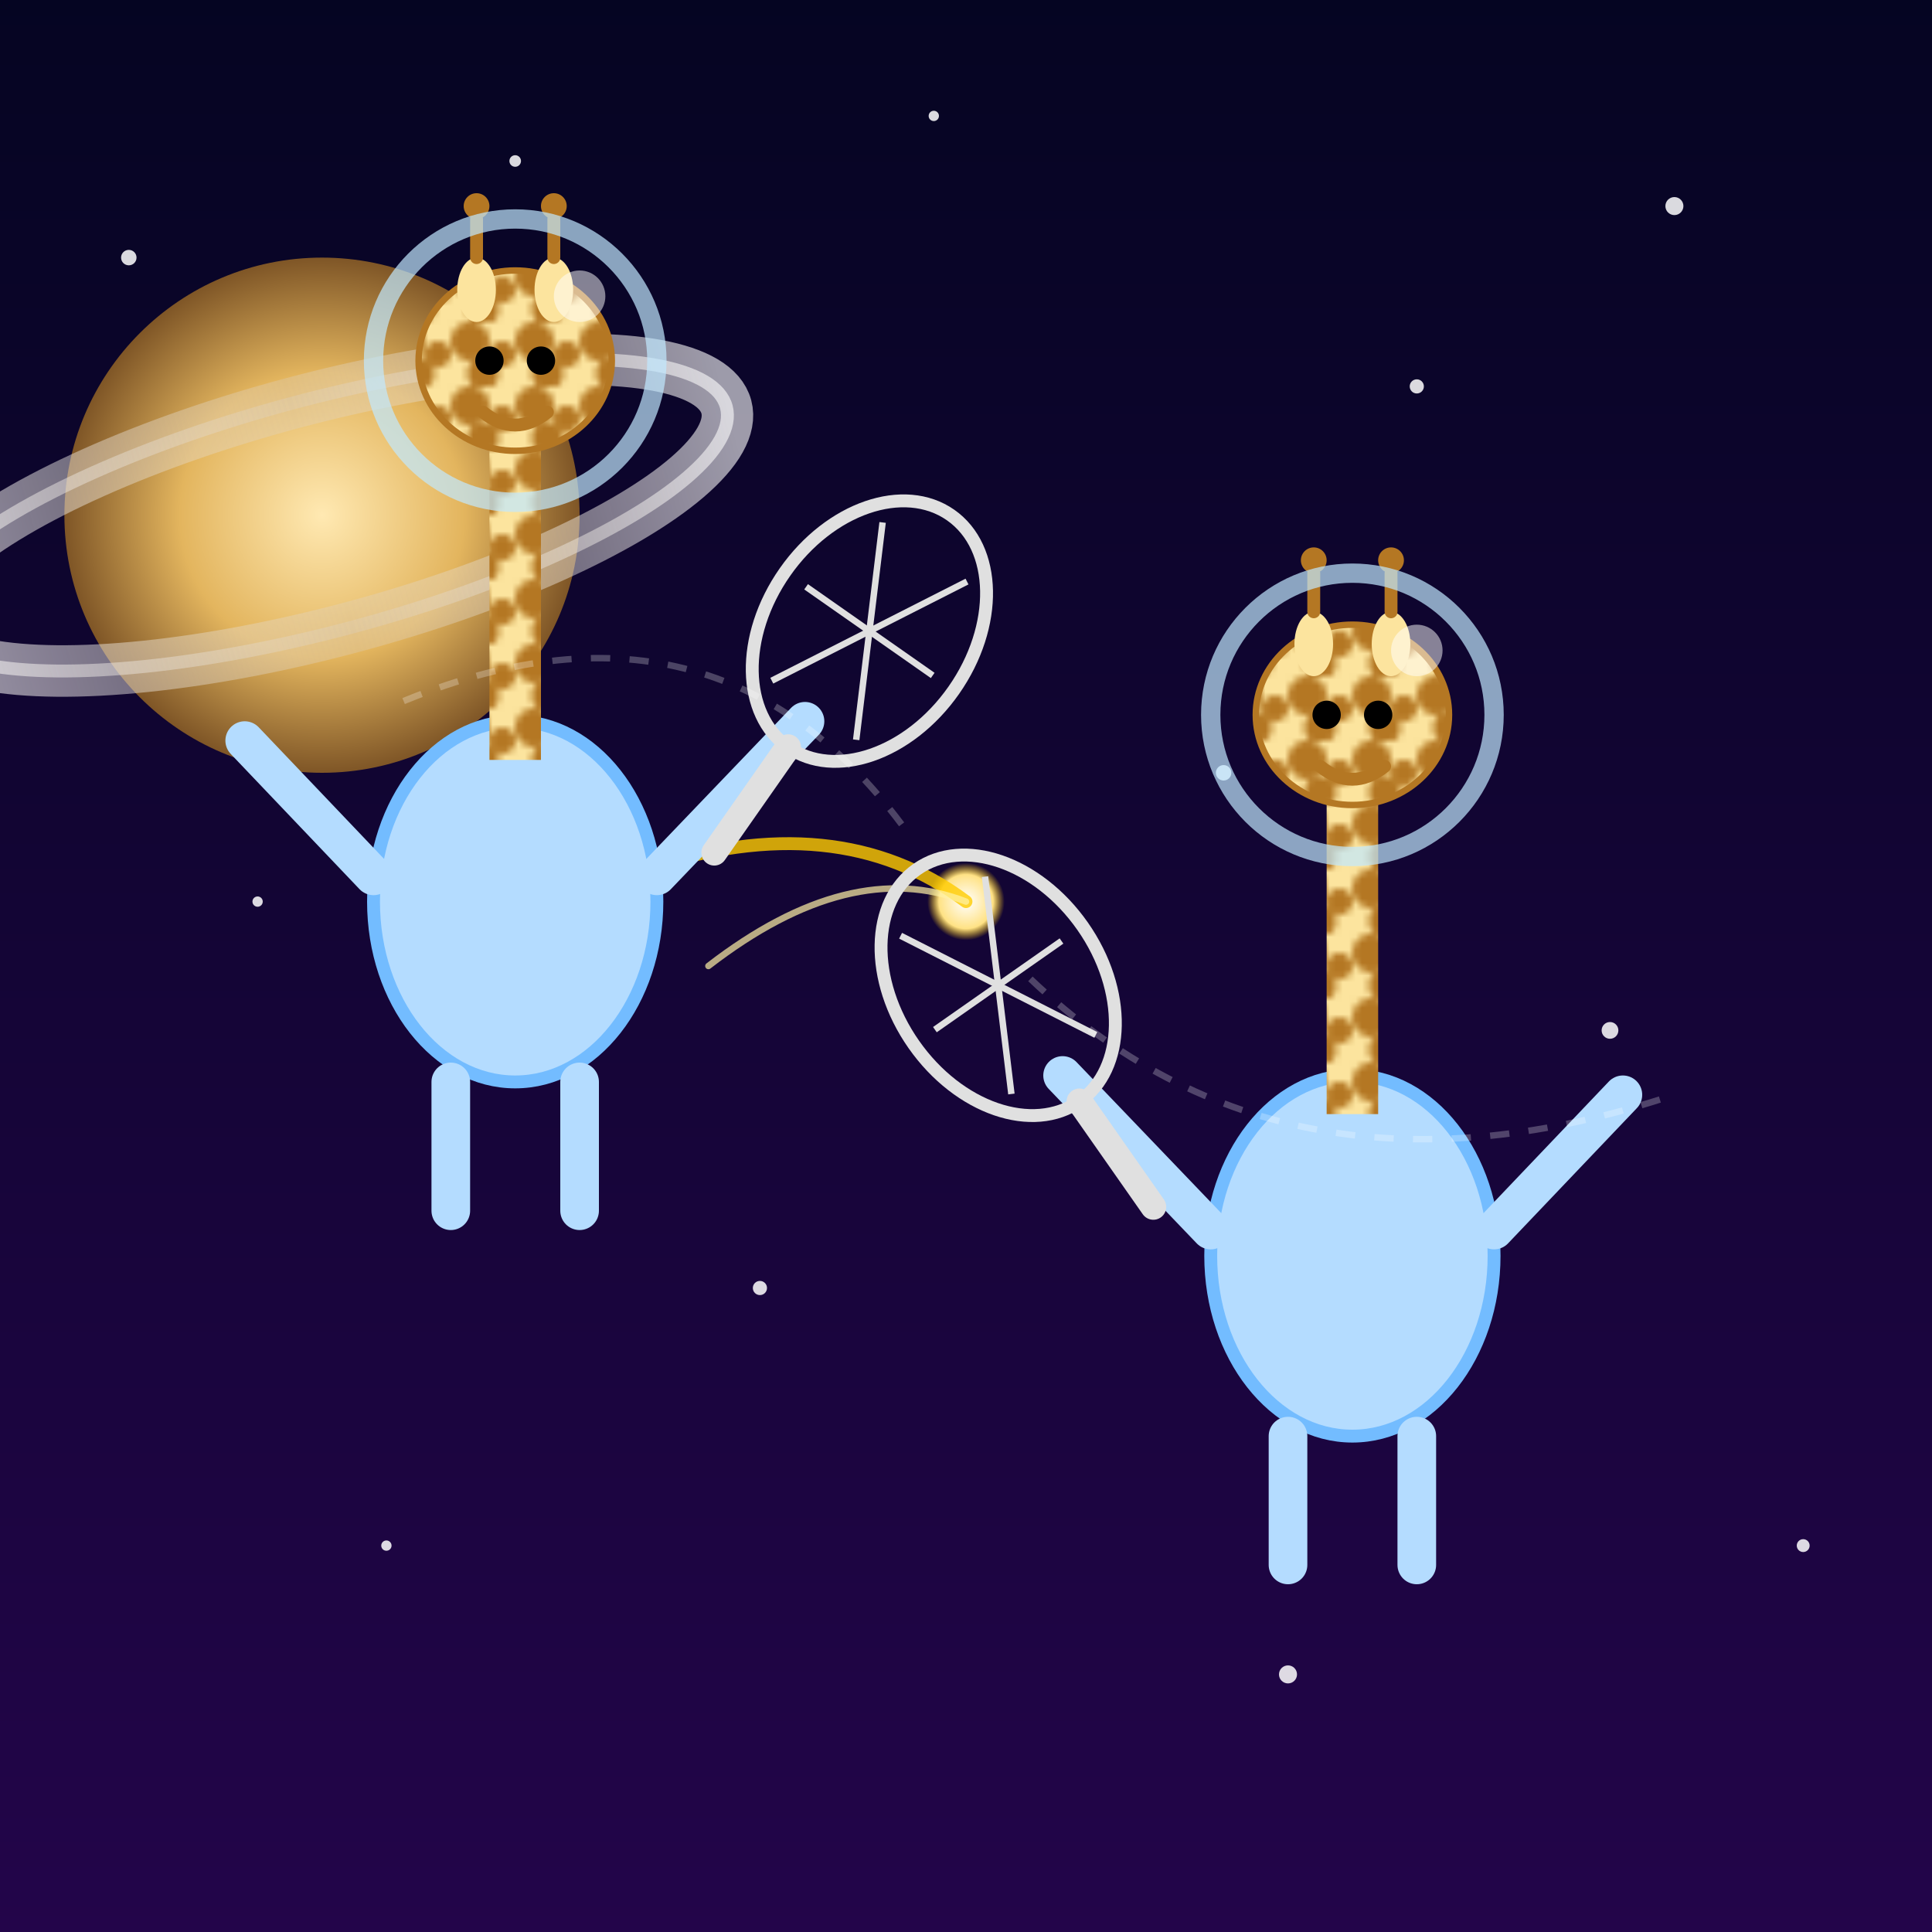 <svg xmlns="http://www.w3.org/2000/svg" viewBox="0 0 300 300">
  <defs>
    <!-- Background -->
    <linearGradient id="spaceGrad" x1="0%" y1="0%" x2="0%" y2="100%">
      <stop offset="0%" stop-color="#050522"/>
      <stop offset="100%" stop-color="#23054a"/>
    </linearGradient>

    <!-- Saturn -->
    <radialGradient id="saturnGrad" cx="50%" cy="50%" r="50%">
      <stop offset="0%" stop-color="#ffe9b2"/>
      <stop offset="55%" stop-color="#e3b55e"/>
      <stop offset="100%" stop-color="#7e5526"/>
    </radialGradient>
    <linearGradient id="ringGrad" x1="0%" y1="0%" x2="100%" y2="0%">
      <stop offset="0%" stop-color="#ffffff" stop-opacity="0.6"/>
      <stop offset="50%" stop-color="#dcd2c6" stop-opacity="0.3"/>
      <stop offset="100%" stop-color="#ffffff" stop-opacity="0.6"/>
    </linearGradient>

    <!-- Giraffe spots -->
    <pattern id="giraffeSpots" width="10" height="10" patternUnits="userSpaceOnUse">
      <rect width="10" height="10" fill="#fce49e"/>
      <circle cx="3" cy="3" r="3" fill="#b47723"/>
      <circle cx="8" cy="5" r="2" fill="#b47723"/>
      <circle cx="5" cy="8" r="2.5" fill="#b47723"/>
    </pattern>

    <!-- Comet -->
    <radialGradient id="cometGlow" cx="50%" cy="50%" r="50%">
      <stop offset="0%" stop-color="#fff"/>
      <stop offset="70%" stop-color="#ffe285"/>
      <stop offset="100%" stop-color="#ffcc00" stop-opacity="0"/>
    </radialGradient>
    <filter id="glow" x="-50%" y="-50%" width="200%" height="200%">
      <feGaussianBlur stdDeviation="3" result="blur"/>
      <feMerge>
        <feMergeNode in="blur"/>
        <feMergeNode in="SourceGraphic"/>
      </feMerge>
    </filter>
  </defs>

  <!-- Space -->
  <rect width="300" height="300" fill="url(#spaceGrad)"/>

  <!-- Stars -->
  <g fill="#fff" opacity="0.85">
    <circle cx="20" cy="40" r="1.2"/>
    <circle cx="80" cy="25" r="0.9"/>
    <circle cx="220" cy="60" r="1.1"/>
    <circle cx="260" cy="32" r="1.4"/>
    <circle cx="145" cy="18" r="0.8"/>
    <circle cx="190" cy="120" r="1.2"/>
    <circle cx="40" cy="140" r="0.8"/>
    <circle cx="70" cy="90" r="0.7"/>
    <circle cx="250" cy="160" r="1.3"/>
    <circle cx="118" cy="200" r="1.1"/>
    <circle cx="60" cy="240" r="0.8"/>
    <circle cx="200" cy="260" r="1.4"/>
    <circle cx="280" cy="240" r="1"/>
  </g>

  <!-- Saturn -->
  <g transform="translate(50,80)">
    <circle cx="0" cy="0" r="40" fill="url(#saturnGrad)"/>
    <g transform="rotate(-15)">
      <ellipse cx="0" cy="0" rx="65" ry="18" fill="none" stroke="url(#ringGrad)" stroke-width="8" stroke-linecap="round"/>
      <ellipse cx="0" cy="0" rx="65" ry="18" fill="none" stroke="url(#ringGrad)" stroke-width="2" stroke-linecap="round"/>
    </g>
  </g>

  <!-- Glowing comet / shuttlecock -->
  <g filter="url(#glow)">
    <circle cx="150" cy="140" r="6" fill="url(#cometGlow)"/>
    <path d="M150 140 Q130 125 100 135" stroke="#ffcc00" stroke-width="2" stroke-linecap="round" fill="none" opacity="0.8"/>
    <path d="M150 140 Q132 133 110 150" stroke="#fff2a6" stroke-width="1" stroke-linecap="round" fill="none" opacity="0.7"/>
  </g>

  <!-- Giraffe 1 -->
  <g transform="translate(210,195)">
    <!-- Body suit -->
    <ellipse cx="0" cy="0" rx="22" ry="28" fill="#b4dcff" stroke="#73bcff" stroke-width="2"/>
    <!-- Arms -->
    <line x1="-22" y1="-4" x2="-45" y2="-28" stroke="#b4dcff" stroke-width="6" stroke-linecap="round"/>
    <line x1="22" y1="-4" x2="42" y2="-25" stroke="#b4dcff" stroke-width="6" stroke-linecap="round"/>
    <!-- Legs -->
    <line x1="-10" y1="28" x2="-10" y2="48" stroke="#b4dcff" stroke-width="6" stroke-linecap="round"/>
    <line x1="10" y1="28" x2="10" y2="48" stroke="#b4dcff" stroke-width="6" stroke-linecap="round"/>
    <!-- Neck -->
    <rect x="-4" y="-72" width="8" height="50" fill="url(#giraffeSpots)"/>
    <!-- Head -->
    <ellipse cx="0" cy="-84" rx="15" ry="14" fill="url(#giraffeSpots)" stroke="#b47723" stroke-width="1"/>
    <!-- Ears -->
    <ellipse cx="-6" cy="-95" rx="3" ry="5" fill="#fce49e"/>
    <ellipse cx="6" cy="-95" rx="3" ry="5" fill="#fce49e"/>
    <!-- Ossicones -->
    <line x1="-6" y1="-100" x2="-6" y2="-106" stroke="#b47723" stroke-width="2" stroke-linecap="round"/>
    <line x1="6" y1="-100" x2="6" y2="-106" stroke="#b47723" stroke-width="2" stroke-linecap="round"/>
    <circle cx="-6" cy="-108" r="2" fill="#b47723"/>
    <circle cx="6" cy="-108" r="2" fill="#b47723"/>
    <!-- Face -->
    <circle cx="-4" cy="-84" r="2.2" fill="#000"/>
    <circle cx="4" cy="-84" r="2.2" fill="#000"/>
    <path d="M-5 -76 Q0 -72 5 -76" stroke="#b47723" stroke-width="2" fill="none" stroke-linecap="round"/>
    <!-- Helmet -->
    <circle cx="0" cy="-84" r="22" fill="none" stroke="#c1e9ff" stroke-width="3" opacity="0.7"/>
    <circle cx="10" cy="-94" r="4" fill="#fff" opacity="0.5"/>
    <!-- Racket -->
    <g transform="translate(-55,-42) rotate(-35)">
      <ellipse cx="0" cy="0" rx="16" ry="22" fill="none" stroke="#e0e0e0" stroke-width="2"/>
      <line x1="0" y1="22" x2="0" y2="42" stroke="#e0e0e0" stroke-width="4" stroke-linecap="round"/>
      <!-- Strings -->
      <line x1="-8" y1="-15" x2="8" y2="15" stroke="#e0e0e0" stroke-width="1"/>
      <line x1="8" y1="-15" x2="-8" y2="15" stroke="#e0e0e0" stroke-width="1"/>
      <line x1="-12" y1="0" x2="12" y2="0" stroke="#e0e0e0" stroke-width="1"/>
    </g>
  </g>

  <!-- Giraffe 2 -->
  <g transform="translate(80,140)">
    <!-- Body suit -->
    <ellipse cx="0" cy="0" rx="22" ry="28" fill="#b4dcff" stroke="#73bcff" stroke-width="2"/>
    <!-- Arms -->
    <line x1="-22" y1="-4" x2="-42" y2="-25" stroke="#b4dcff" stroke-width="6" stroke-linecap="round"/>
    <line x1="22" y1="-4" x2="45" y2="-28" stroke="#b4dcff" stroke-width="6" stroke-linecap="round"/>
    <!-- Legs -->
    <line x1="-10" y1="28" x2="-10" y2="48" stroke="#b4dcff" stroke-width="6" stroke-linecap="round"/>
    <line x1="10" y1="28" x2="10" y2="48" stroke="#b4dcff" stroke-width="6" stroke-linecap="round"/>
    <!-- Neck -->
    <rect x="-4" y="-72" width="8" height="50" fill="url(#giraffeSpots)"/>
    <!-- Head -->
    <ellipse cx="0" cy="-84" rx="15" ry="14" fill="url(#giraffeSpots)" stroke="#b47723" stroke-width="1"/>
    <!-- Ears -->
    <ellipse cx="-6" cy="-95" rx="3" ry="5" fill="#fce49e"/>
    <ellipse cx="6" cy="-95" rx="3" ry="5" fill="#fce49e"/>
    <!-- Ossicones -->
    <line x1="-6" y1="-100" x2="-6" y2="-106" stroke="#b47723" stroke-width="2" stroke-linecap="round"/>
    <line x1="6" y1="-100" x2="6" y2="-106" stroke="#b47723" stroke-width="2" stroke-linecap="round"/>
    <circle cx="-6" cy="-108" r="2" fill="#b47723"/>
    <circle cx="6" cy="-108" r="2" fill="#b47723"/>
    <!-- Face -->
    <circle cx="-4" cy="-84" r="2.2" fill="#000"/>
    <circle cx="4" cy="-84" r="2.2" fill="#000"/>
    <path d="M-5 -76 Q0 -72 5 -76" stroke="#b47723" stroke-width="2" fill="none" stroke-linecap="round"/>
    <!-- Helmet -->
    <circle cx="0" cy="-84" r="22" fill="none" stroke="#c1e9ff" stroke-width="3" opacity="0.7"/>
    <circle cx="10" cy="-94" r="4" fill="#fff" opacity="0.5"/>
    <!-- Racket -->
    <g transform="translate(55,-42) rotate(35)">
      <ellipse cx="0" cy="0" rx="16" ry="22" fill="none" stroke="#e0e0e0" stroke-width="2"/>
      <line x1="0" y1="22" x2="0" y2="42" stroke="#e0e0e0" stroke-width="4" stroke-linecap="round"/>
      <!-- Strings -->
      <line x1="-8" y1="-15" x2="8" y2="15" stroke="#e0e0e0" stroke-width="1"/>
      <line x1="8" y1="-15" x2="-8" y2="15" stroke="#e0e0e0" stroke-width="1"/>
      <line x1="-12" y1="0" x2="12" y2="0" stroke="#e0e0e0" stroke-width="1"/>
    </g>
  </g>

  <!-- Comet trajectory dashes -->
  <path d="M140 128 Q110 88 60 110" stroke="#ffffff" stroke-opacity="0.25" stroke-width="1" stroke-dasharray="3 3" fill="none"/>
  <path d="M160 152 Q200 190 260 170" stroke="#ffffff" stroke-opacity="0.25" stroke-width="1" stroke-dasharray="3 3" fill="none"/>
</svg>